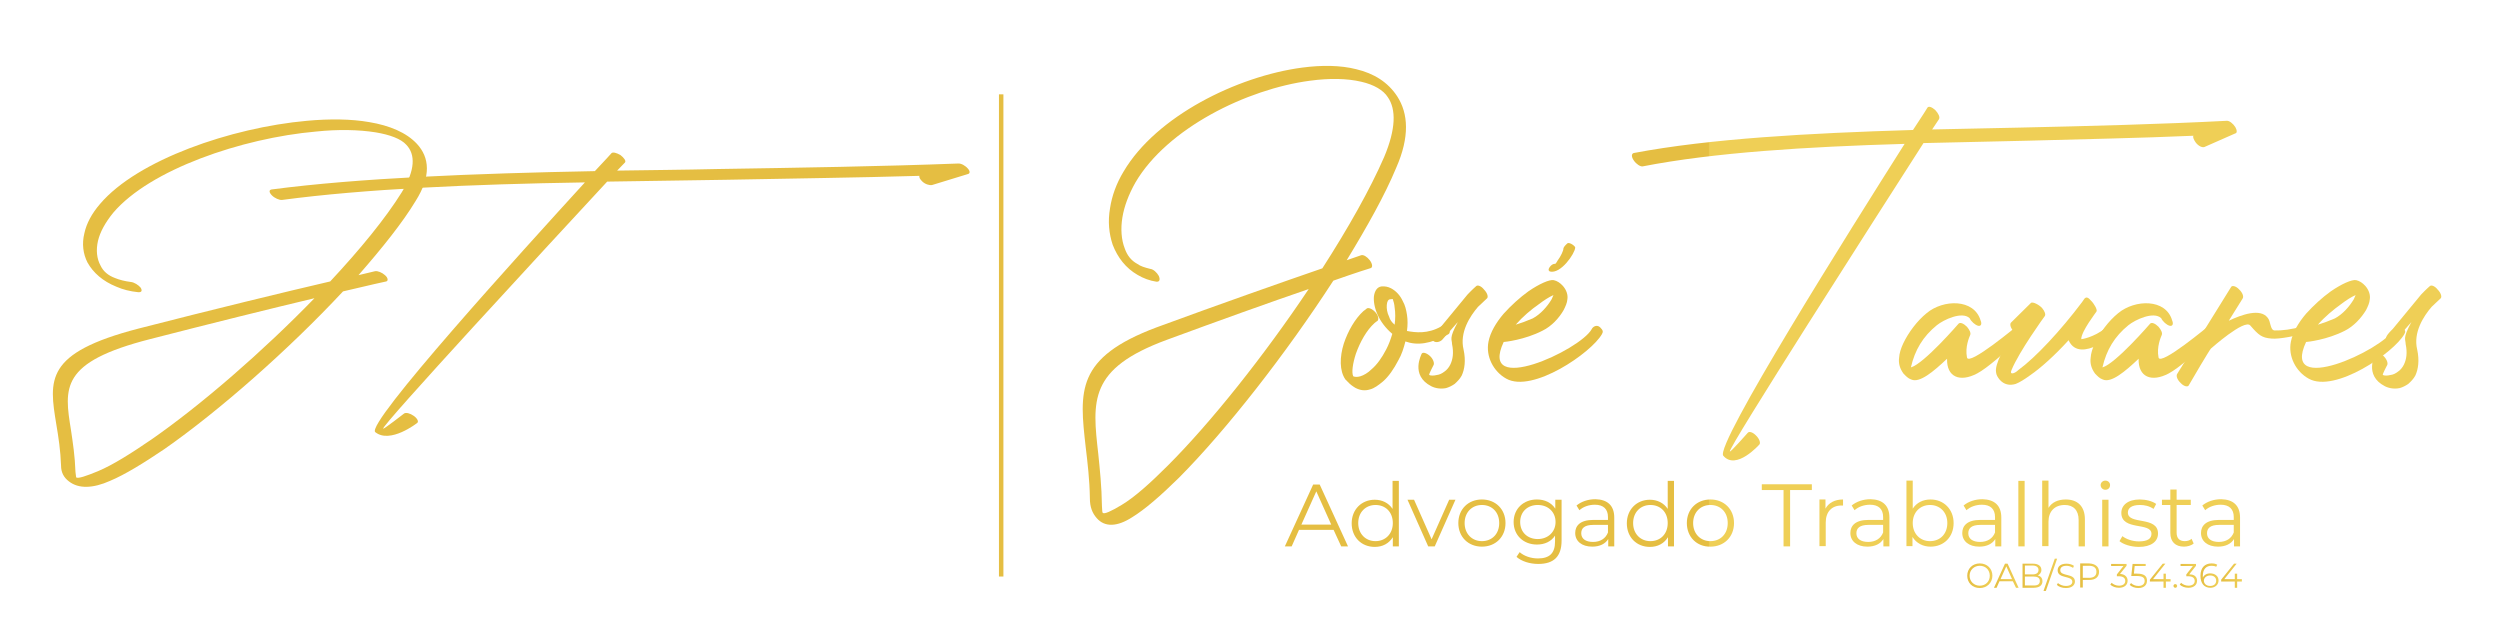 <svg xmlns="http://www.w3.org/2000/svg" xmlns:xlink="http://www.w3.org/1999/xlink" id="Camada_1" x="0px" y="0px" viewBox="0 0 954 244" style="enable-background:new 0 0 954 244;" xml:space="preserve"><style type="text/css">	.st0{fill:url(#SVGID_1_);}	.st1{fill:url(#SVGID_2_);}	.st2{fill:url(#SVGID_3_);}	.st3{fill:url(#SVGID_4_);}	.st4{fill:url(#SVGID_5_);}	.st5{fill:url(#SVGID_6_);}	.st6{fill:url(#SVGID_7_);}	.st7{fill:url(#SVGID_8_);}	.st8{fill:url(#SVGID_9_);}	.st9{fill:url(#SVGID_10_);}	.st10{fill:url(#SVGID_11_);}	.st11{fill:url(#SVGID_12_);}	.st12{fill:url(#SVGID_13_);}	.st13{fill:url(#SVGID_14_);}	.st14{fill:url(#SVGID_15_);}	.st15{fill:url(#SVGID_16_);}	.st16{fill:url(#SVGID_17_);}	.st17{fill:url(#SVGID_18_);}	.st18{fill:url(#SVGID_19_);}	.st19{fill:url(#SVGID_20_);}	.st20{fill:url(#SVGID_21_);}	.st21{fill:url(#SVGID_22_);}	.st22{fill:url(#SVGID_23_);}	.st23{fill:url(#SVGID_24_);}	.st24{fill:url(#SVGID_25_);}	.st25{fill:url(#SVGID_26_);}	.st26{fill:url(#SVGID_27_);}	.st27{fill:url(#SVGID_28_);}	.st28{fill:url(#SVGID_29_);}	.st29{fill:url(#SVGID_30_);}	.st30{fill:url(#SVGID_31_);}	.st31{fill:url(#SVGID_32_);}	.st32{fill:url(#SVGID_33_);}	.st33{fill:url(#SVGID_34_);}	.st34{fill:url(#SVGID_35_);}	.st35{fill:url(#SVGID_36_);}	.st36{fill:url(#SVGID_37_);}	.st37{fill:url(#SVGID_38_);}	.st38{fill:url(#SVGID_39_);}	.st39{fill:url(#SVGID_40_);}	.st40{fill:url(#SVGID_41_);}	.st41{fill:url(#SVGID_42_);}	.st42{fill:url(#SVGID_43_);}	.st43{fill:url(#SVGID_44_);}	.st44{fill:url(#SVGID_45_);}	.st45{fill:url(#SVGID_46_);}</style><g>	<linearGradient id="SVGID_1_" gradientUnits="userSpaceOnUse" x1="651.929" y1="115.7" x2="652.429" y2="115.7">		<stop offset="0" style="stop-color:#E5BE42"></stop>		<stop offset="1" style="stop-color:#EFCF56"></stop>	</linearGradient>	<path class="st0" d="M49.9,107.6c1.3,0.1,3,1.2,3.8,2.2c0.7,1.2,0.3,1.8-1,1.7c-3-0.3-5.8-1-8.3-2.1c-5.2-2.1-8.8-5.3-11-9.2  c-1.7-3.3-2.2-7.2-1.2-11.2c0.8-3.7,2.8-7.5,6-11.2c14.3-16.8,50-29.1,78.9-31.7c8.7-0.8,17-0.7,23.8,0.5c7.8,1.3,14.2,4,18.2,8.3  c4.8,5.2,5.5,12.3-0.5,21.8c-5,8.3-12.8,18-21.8,28.3l6.3-1.5c1-0.2,2.7,0.5,3.8,1.5c1.2,1,1.3,2.2,0.5,2.4  c-0.2,0-6.3,1.4-16.5,3.8c-20.8,22.3-47.4,45.7-68.2,60.2c-8,5.4-15,9.7-20.7,12.1c-6.5,2.9-12,3.1-15.7,0.2c-2-1.5-3-3.5-3-6  c-0.2-5.8-1-11-1.8-15.7c-2.8-17.1-4.5-27.3,31.3-36.6c28-7.2,56-14,73.2-18c11.5-12.3,21.2-24.2,27.3-34  c5.2-8.5,5.3-14.5,1.7-18.2c-2-2.2-6.2-3.8-11.7-4.7c-6.3-1-14.2-1.2-22.7-0.3c-28.3,2.5-63.4,14.5-77.4,31c-3,3.7-5,7.3-5.8,10.7  c-0.8,3.5-0.5,6.8,1,9.5c1,2.1,2.8,3.7,5.5,4.7C45.6,106.8,47.6,107.3,49.9,107.6z M57.8,167.7c19-13.2,42.5-33.6,62.2-53.9  c-16.8,4-39.8,9.7-62.7,15.6c-34.5,8.8-32.8,18.6-30.2,34.8c0.7,4.7,1.5,9.9,1.7,15.9c0.2,1.3,0.2,2,0.3,2.1  c0.7,0.5,3.7-0.5,8.3-2.4C43.1,177.4,49.9,173.1,57.8,167.7z"></path>	<linearGradient id="SVGID_2_" gradientUnits="userSpaceOnUse" x1="651.929" y1="112.16" x2="652.429" y2="112.16">		<stop offset="0" style="stop-color:#E5BE42"></stop>		<stop offset="1" style="stop-color:#EFCF56"></stop>	</linearGradient>	<path class="st1" d="M107.6,76.3c-1,0.1-2.8-0.7-3.8-1.7c-1.2-1.2-1.2-2.1-0.2-2.3c33.5-4.4,77.2-6.1,123.4-7  c4-4.3,6.3-6.7,6.3-6.8c0.5-0.6,2-0.2,3.5,0.7c1.3,1,2.2,2.2,1.7,2.8l-3,3.1c12.7-0.2,25.5-0.3,38.2-0.6c31.3-0.5,62.9-1,91.9-2.1  c1.2-0.1,2.8,0.8,3.8,2c0.8,0.9,0.8,1.8,0,2l-13.7,4.2c-1,0.2-2.7-0.3-3.8-1.4c-0.8-0.8-1.3-1.6-1-2.1c-23.8,0.7-48.7,1-73.7,1.5  c-15.2,0.2-30.5,0.5-45.5,0.7c-21.5,23.2-86.5,93.5-85.5,94.3c0.3,0.2,8-5.8,8-5.8c0.7-0.5,2.3-0.1,3.7,0.9c1.3,0.9,2,2.2,1.3,2.7  c0,0-10.3,8.1-16,3.5c-3.8-3.2,55.9-68.9,80-95.3C179.8,70.3,139,72.1,107.6,76.3z"></path></g><g>	<linearGradient id="SVGID_3_" gradientUnits="userSpaceOnUse" x1="651.929" y1="128" x2="652.429" y2="128">		<stop offset="0" style="stop-color:#E5BE42"></stop>		<stop offset="1" style="stop-color:#EFCF56"></stop>	</linearGradient>	<rect x="381.2" y="36" class="st2" width="1.7" height="184"></rect></g><g>	<linearGradient id="SVGID_4_" gradientUnits="userSpaceOnUse" x1="651.929" y1="112.672" x2="652.429" y2="112.672">		<stop offset="0" style="stop-color:#E5BE42"></stop>		<stop offset="1" style="stop-color:#EFCF56"></stop>	</linearGradient>	<path class="st3" d="M438.9,102.6c1.2,0.1,2.6,1.4,3.3,2.7c0.6,1.4,0.3,2.3-0.9,2.2c-2.6-0.4-5-1.3-7.2-2.6  c-4.5-2.6-7.6-6.6-9.5-11.5c-1.4-4.2-1.9-8.9-1-14c0.7-4.6,2.4-9.4,5.2-14c12.4-21,43.2-36.3,68.1-39.6c7.5-1,14.7-0.9,20.6,0.6  c6.8,1.6,12.2,5,15.7,10.4c4.2,6.5,4.8,15.4-0.4,27.2c-4.3,10.4-11.1,22.5-18.9,35.3l5.5-1.9c0.9-0.3,2.3,0.6,3.3,1.9  c1,1.3,1.2,2.7,0.4,3c-0.1,0-5.5,1.7-14.3,4.8c-18,27.8-40.9,57.1-58.9,75.2c-6.9,6.8-13,12.1-17.9,15.1  c-5.6,3.6-10.4,3.9-13.5,0.3c-1.7-1.9-2.6-4.3-2.6-7.5c-0.1-7.2-0.9-13.7-1.6-19.6c-2.4-21.3-3.9-34.1,27.1-45.7  c24.2-8.9,48.4-17.4,63.2-22.5c9.9-15.4,18.3-30.3,23.6-42.5c4.5-10.7,4.6-18.2,1.4-22.8c-1.7-2.7-5.3-4.8-10.1-5.9  c-5.5-1.3-12.2-1.4-19.6-0.4C475.7,34,445.4,49,433.3,69.6c-2.6,4.6-4.3,9.1-5,13.4c-0.7,4.3-0.4,8.5,0.9,11.8  c0.9,2.6,2.4,4.6,4.8,5.9C435.2,101.6,436.9,102.1,438.9,102.6z M445.7,177.6c16.4-16.4,36.7-41.9,53.7-67.3  c-14.6,5-34.4,12.1-54.2,19.4c-29.8,11-28.4,23.2-26.1,43.5c0.6,5.9,1.3,12.4,1.4,19.9c0.1,1.6,0.1,2.4,0.3,2.6  c0.6,0.6,3.2-0.6,7.2-3C433,189.7,438.9,184.4,445.7,177.6z"></path>	<linearGradient id="SVGID_5_" gradientUnits="userSpaceOnUse" x1="651.929" y1="129.011" x2="652.429" y2="129.011">		<stop offset="0" style="stop-color:#E5BE42"></stop>		<stop offset="1" style="stop-color:#EFCF56"></stop>	</linearGradient>	<path class="st4" d="M521.6,117.7c0.6-0.4,2,0.1,3.2,1.4c1.2,1.3,1.4,2.7,0.9,3.3c-0.4,0.3-0.9,0.6-1.2,0.9  c-3,2.7-5.5,7.2-7.1,11.7c-1.2,3.7-1.7,7.2-1,8.6c0.7,0.3,1.6,0.3,2.7,0c1.3-0.4,2.9-1.3,4.3-2.7c2-1.7,3.9-4.3,5.6-7.6  c1-1.9,1.7-3.9,2.3-5.9c-2.6-2.2-4.5-4.8-5.6-7.3c-1.2-2.6-1.6-5.2-1.4-7.1c0.3-2,1.2-3.5,2.9-3.7c1.3-0.1,2.4,0.1,3.6,0.7  c1.9,1,3.5,2.7,4.5,4.9c0.9,1.6,1.3,3.3,1.6,5.2c0.3,1.9,0.3,4,0,6.2c3.2,0.6,7.9,1.2,13-1.7c0.7-0.4,1.4-1,2.6,0.3  c1,1.3,0.9,2.3,0.1,2.7c-6.8,3.7-11.8,4.3-16.3,2.7c-0.6,2.4-1.4,5-2.7,7.2c-1.7,3.3-3.7,6.2-5.9,8.1c-1.7,1.4-3.3,2.6-4.9,3  c-1.9,0.6-3.7,0.4-5.6-0.6c-1-0.6-2-1.3-2.9-2.3c-0.3-0.3-0.6-0.6-0.9-0.9c-2.3-3.3-2.2-8.6-0.6-13.7c1.6-4.8,4.3-9.5,7.5-12.4  C520.8,118.4,521.2,118,521.6,117.7z M532.2,123.9c0.3-2.3,0.3-4.6,0-6.5c-0.1-1.3-0.4-2.4-0.7-3.2c-0.1,0,0.1,0,0.1,0  c-0.1-0.1-0.6-0.1-1,0c-0.9,0-1.3,0.9-1.4,2.2s0.1,2.9,0.9,4.5C530.4,122,531.1,123,532.2,123.9z"></path>	<linearGradient id="SVGID_6_" gradientUnits="userSpaceOnUse" x1="651.929" y1="128.632" x2="652.429" y2="128.632">		<stop offset="0" style="stop-color:#E5BE42"></stop>		<stop offset="1" style="stop-color:#EFCF56"></stop>	</linearGradient>	<path class="st5" d="M550.3,129.7c-0.6,0.6-2.3,1.4-3.5,0.3c-1.2-1.3,1.9-3.9,2.4-4.5l10.8-13.1c1.9-2,3.3-3.2,3.3-3.2  c0.6-0.6,2,0,3,1.3c1.2,1.2,1.7,2.7,1.2,3.3l-3.5,3.3c-3,3.5-7.1,9.7-5.5,16.3c0.9,4.2,0.4,7.5-0.7,9.9c-0.7,1.3-1.7,2.3-2.7,3.2  c-1,0.7-2.2,1.3-3.3,1.6c-2,0.4-4,0.1-5.6-0.7c-8.2-4.2-3.7-12.2-3.7-12.4c0.4-0.7,1.7-0.4,3,0.7s1.9,2.7,1.6,3.5  c0,0.1-2,3.7-1.7,3.9c0.6,0.3,1.7,0.3,2.9,0c1-0.1,2-0.6,2.9-1.3c0.9-0.6,1.7-1.6,2.2-2.6c1-2,1.4-4.6,0.7-7.9c0-1.9-1.3-2,2.2-8.4  L550.3,129.7z"></path>	<linearGradient id="SVGID_7_" gradientUnits="userSpaceOnUse" x1="651.929" y1="119.195" x2="652.429" y2="119.195">		<stop offset="0" style="stop-color:#E5BE42"></stop>		<stop offset="1" style="stop-color:#EFCF56"></stop>	</linearGradient>	<path class="st6" d="M588.6,126.2c-6.8,3.5-14.4,4.3-14.8,4.3c-9.8,21,29.1,3.2,33.6-4.9c0.4-0.9,1.9-1.9,3.2-0.7  c1.2,1.2,1.2,1.7,0.7,2.6c-4,7.1-26.5,22.6-36.5,17c-4.9-2.7-7.9-8.5-6.8-14.1c0.7-3.6,2.9-7.3,5.8-10.7c2.9-3.2,6.2-6.2,9.4-8.5  c4.2-2.9,8.1-4.6,9.7-4.3c1.3,0.3,2.4,1,3.5,2.2c1.4,1.6,2,3.5,1.7,5.2c-0.1,1.3-0.7,2.6-1.4,4C595,121.3,592.1,124.5,588.6,126.2z   M578.4,123.9c2-0.6,4.2-1.4,6.5-2.4c3-1.6,5.6-4.6,7.2-7.3c0.3-0.6,0.4-1,0.7-1.6c-1.6,0.7-3.5,1.9-5.6,3.5  C584.3,118.1,581,120.9,578.4,123.9z M593.5,100.7c0.3-0.3,0.6-0.7,0.9-1.3c1.2-1.6,2.2-3.7,2.2-4.6c0.1-0.6,0.9-1.4,1.6-2  c0.9-0.4,3,1.2,2.9,1.7c-0.1,2.2-5.5,10.2-9.7,9.1c-0.1-0.1-0.1-0.1-0.3-0.3c-0.4-0.3,0-1.2,0.7-1.9  C592.4,100.8,593.1,100.6,593.5,100.7z"></path>	<linearGradient id="SVGID_8_" gradientUnits="userSpaceOnUse" x1="651.929" y1="108.251" x2="652.429" y2="108.251">		<stop offset="0" style="stop-color:#E5BE42"></stop>		<stop offset="1" style="stop-color:#EFCF56"></stop>	</linearGradient>	<path class="st7" d="M626.8,63.5c-0.9,0.1-2.4-0.9-3.3-2.2c-1-1.4-1-2.6-0.1-2.9c29-5.5,66.7-7.6,106.6-8.8  c3.5-5.3,5.5-8.4,5.5-8.5c0.4-0.7,1.7-0.3,3,0.9c1.2,1.3,1.9,2.7,1.4,3.5l-2.6,3.9c10.9-0.3,22-0.4,33-0.7  c27.1-0.6,54.3-1.3,79.4-2.6c1-0.1,2.4,1,3.3,2.4c0.7,1.2,0.7,2.3,0,2.4l-11.8,5.2c-0.9,0.3-2.3-0.4-3.3-1.7c-0.7-1-1.2-2-0.9-2.6  c-20.6,0.9-42.1,1.3-63.7,1.9C760.2,54,747,54.3,734,54.6c-18.6,29-74.8,116.7-73.9,117.7c0.3,0.3,6.9-7.2,6.9-7.2  c0.6-0.6,2-0.1,3.2,1.2c1.2,1.2,1.7,2.7,1.2,3.3c0,0-8.9,10.1-13.8,4.3c-3.3-4,48.3-86,69.2-119C689.2,56,653.9,58.2,626.8,63.5z"></path>	<linearGradient id="SVGID_9_" gradientUnits="userSpaceOnUse" x1="651.929" y1="130.409" x2="652.429" y2="130.409">		<stop offset="0" style="stop-color:#E5BE42"></stop>		<stop offset="1" style="stop-color:#EFCF56"></stop>	</linearGradient>	<path class="st8" d="M755.8,122.3c0.6,1.4,0.1,2.3-1,2s-2.6-1.6-3.2-2.9c-2.9-2.7-9.9,0.6-12.5,2.7c-5.3,4.3-8.4,9.5-9.9,16.1  c5-1.4,18.2-16.7,18.2-16.7c0.6-0.6,1.9-0.1,3.2,1.2c1,1.2,1.6,2.4,1.2,3.2c-0.3,0.7-2,4.5-1.2,8.5c0.6,3.5,19.3-12.2,19.6-12.4  c0.6-0.6,1.7-1.3,2.9-0.1c1.2,1.3,1,2.4,0.4,3c-9.5,8.5-15.1,13.5-19,15.6c-6.6,3.5-11.7,1.4-11.5-5.6c-5.2,4.9-10.5,9.4-13.7,7.9  c-1.2-0.4-2-1.3-2.9-2.2c-1.4-1.9-2-3.9-1.7-6.1c0.1-1.7,0.7-3.6,1.6-5.5c1.9-4,5.2-8.5,8.9-11.5  C741.5,114.2,753.3,113.9,755.8,122.3z"></path>	<linearGradient id="SVGID_10_" gradientUnits="userSpaceOnUse" x1="651.929" y1="130.294" x2="652.429" y2="130.294">		<stop offset="0" style="stop-color:#E5BE42"></stop>		<stop offset="1" style="stop-color:#EFCF56"></stop>	</linearGradient>	<path class="st9" d="M768.6,126.6l-0.3-0.3c-1.2-1.3-1.4-2.7-0.9-3.2l7.6-7.5c0.6-0.6,3.2,0.7,4.3,2c1,1.2,1.4,2.4,1,3  c-0.1,0.1-9.8,13.5-12.7,20.6c-0.9,2,1.2,1.4,2.6,0c6.6-4.8,16.1-15,24.3-25.9l0.9-1.3c0.6-0.7,1.3-0.7,2.4,0.6  c1.3,1.2,2.7,3.7,2.2,4.3c0,0.1-5.8,7.5-5.8,10.5c0,0.1,4.8-0.6,9.4-4.3c0.6-0.4,2.3-2.2,3.5-0.9s1.2,2.2,0.6,2.7  c0,0-13.8,12.1-18.2,3.2l-0.1-0.3c-5.3,5.8-10.5,10.5-14.7,13.4c-2.2,1.6-4,2.7-5.5,3.3c-2.3,0.7-4.5,0.3-6.2-1.7  c-0.7-0.9-1.2-1.7-1.3-2.7C761.1,139,764.8,132.4,768.6,126.6z"></path>	<linearGradient id="SVGID_11_" gradientUnits="userSpaceOnUse" x1="651.929" y1="130.409" x2="652.429" y2="130.409">		<stop offset="0" style="stop-color:#E5BE42"></stop>		<stop offset="1" style="stop-color:#EFCF56"></stop>	</linearGradient>	<path class="st10" d="M828.9,122.3c0.6,1.4,0.1,2.3-1,2s-2.6-1.6-3.2-2.9c-2.9-2.7-9.9,0.6-12.5,2.7c-5.3,4.3-8.4,9.5-9.9,16.1  c5-1.4,18.2-16.7,18.2-16.7c0.6-0.6,1.9-0.1,3.2,1.2c1,1.2,1.6,2.4,1.2,3.2c-0.3,0.7-2,4.5-1.2,8.5c0.6,3.5,19.3-12.2,19.6-12.4  c0.6-0.6,1.7-1.3,2.9-0.1c1.2,1.3,1,2.4,0.4,3c-9.5,8.5-15.1,13.5-19,15.6c-6.6,3.5-11.7,1.4-11.5-5.6c-5.2,4.9-10.5,9.4-13.7,7.9  c-1.2-0.4-2-1.3-2.9-2.2c-1.4-1.9-2-3.9-1.7-6.1c0.1-1.7,0.7-3.6,1.6-5.5c1.9-4,5.2-8.5,8.9-11.5  C814.7,114.2,826.5,113.9,828.9,122.3z"></path>	<linearGradient id="SVGID_12_" gradientUnits="userSpaceOnUse" x1="651.929" y1="128.285" x2="652.429" y2="128.285">		<stop offset="0" style="stop-color:#E5BE42"></stop>		<stop offset="1" style="stop-color:#EFCF56"></stop>	</linearGradient>	<path class="st11" d="M851.4,109.5c0.4-0.7,1.9-0.3,3,0.9c1.3,1.2,1.9,2.7,1.4,3.5l-5.3,8.5c5-2.4,12-4.8,14.8-1.2  c1.3,1.4,0.9,4.8,2.7,4.9c2.7,0.1,6.8-0.4,10.7-1.6c0.9-0.3,1.7-1,2.6,0.3c1,1.4,0.4,1.9-0.4,2c-4.2,1.3-11.1,2.7-14.1,2.4  c-3.7-0.3-4.9-1.3-8.1-5c-2.2-2.6-15,8.8-15,8.8c-0.3,0.1-7.8,12.8-8.5,14.1c-0.4,0.7-1.9,0.3-3-0.9c-1.3-1.2-1.9-2.7-1.4-3.5  L851.4,109.5z"></path>	<linearGradient id="SVGID_13_" gradientUnits="userSpaceOnUse" x1="651.929" y1="126.275" x2="652.429" y2="126.275">		<stop offset="0" style="stop-color:#E5BE42"></stop>		<stop offset="1" style="stop-color:#EFCF56"></stop>	</linearGradient>	<path class="st12" d="M894.8,126.2c-6.8,3.5-14.4,4.3-14.8,4.3c-9.8,21,29.1,3.2,33.6-4.9c0.4-0.9,1.9-1.9,3.2-0.7  c1.2,1.2,1.2,1.7,0.7,2.6c-4,7.1-26.5,22.6-36.5,17c-4.9-2.7-7.9-8.5-6.8-14.1c0.7-3.6,2.9-7.3,5.8-10.7c2.9-3.2,6.2-6.2,9.4-8.5  c4.2-2.9,8.1-4.6,9.7-4.3c1.3,0.3,2.4,1,3.5,2.2c1.4,1.6,2,3.5,1.7,5.2c-0.1,1.3-0.7,2.6-1.4,4  C901.1,121.3,898.2,124.5,894.8,126.2z M884.5,123.9c2-0.6,4.2-1.4,6.5-2.4c3-1.6,5.6-4.6,7.2-7.3c0.3-0.6,0.4-1,0.7-1.6  c-1.6,0.7-3.5,1.9-5.6,3.5C890.5,118.1,887.1,120.9,884.5,123.9z"></path>	<linearGradient id="SVGID_14_" gradientUnits="userSpaceOnUse" x1="651.929" y1="128.632" x2="652.429" y2="128.632">		<stop offset="0" style="stop-color:#E5BE42"></stop>		<stop offset="1" style="stop-color:#EFCF56"></stop>	</linearGradient>	<path class="st13" d="M914.2,129.7c-0.6,0.6-2.3,1.4-3.5,0.3c-1.2-1.3,1.9-3.9,2.4-4.5l10.8-13.1c1.9-2,3.3-3.2,3.3-3.2  c0.6-0.6,2,0,3,1.3c1.2,1.2,1.7,2.7,1.2,3.3l-3.5,3.3c-3,3.5-7.1,9.7-5.5,16.3c0.9,4.2,0.4,7.5-0.7,9.9c-0.7,1.3-1.7,2.3-2.7,3.2  c-1,0.7-2.2,1.3-3.3,1.6c-2,0.4-4,0.1-5.6-0.7c-8.2-4.2-3.7-12.2-3.7-12.4c0.4-0.7,1.7-0.4,3,0.7c1.3,1.2,1.9,2.7,1.6,3.5  c0,0.1-2,3.7-1.7,3.9c0.6,0.3,1.7,0.3,2.9,0c1-0.1,2-0.6,2.9-1.3c0.9-0.6,1.7-1.6,2.2-2.6c1-2,1.4-4.6,0.7-7.9c0-1.9-1.3-2,2.2-8.4  L914.2,129.7z"></path></g><g>	<linearGradient id="SVGID_15_" gradientUnits="userSpaceOnUse" x1="651.929" y1="196.685" x2="652.429" y2="196.685">		<stop offset="0" style="stop-color:#E5BE42"></stop>		<stop offset="1" style="stop-color:#EFCF56"></stop>	</linearGradient>	<path class="st14" d="M508.9,202.2h-13.2l-2.8,6.3h-2.6l10.8-23.6h2.5l10.8,23.6h-2.6L508.9,202.2z M508,200.2l-5.7-12.7l-5.7,12.7  H508z"></path>	<linearGradient id="SVGID_16_" gradientUnits="userSpaceOnUse" x1="651.929" y1="196.061" x2="652.429" y2="196.061">		<stop offset="0" style="stop-color:#E5BE42"></stop>		<stop offset="1" style="stop-color:#EFCF56"></stop>	</linearGradient>	<path class="st15" d="M533.8,183.5v25h-2.3V205c-1.5,2.4-3.9,3.7-6.9,3.7c-5.1,0-8.8-3.7-8.8-9s3.8-9,8.8-9c2.8,0,5.3,1.2,6.8,3.5  v-10.7H533.8z M531.5,199.6c0-4.2-2.8-6.9-6.6-6.9c-3.8,0-6.6,2.8-6.6,6.9s2.8,6.9,6.6,6.9C528.6,206.5,531.5,203.8,531.5,199.6z"></path>	<linearGradient id="SVGID_17_" gradientUnits="userSpaceOnUse" x1="651.929" y1="199.622" x2="652.429" y2="199.622">		<stop offset="0" style="stop-color:#E5BE42"></stop>		<stop offset="1" style="stop-color:#EFCF56"></stop>	</linearGradient>	<path class="st16" d="M555.4,190.7l-7.9,17.8h-2.5l-7.9-17.8h2.5l6.7,15.1l6.7-15.1H555.4z"></path>	<linearGradient id="SVGID_18_" gradientUnits="userSpaceOnUse" x1="651.929" y1="199.639" x2="652.429" y2="199.639">		<stop offset="0" style="stop-color:#E5BE42"></stop>		<stop offset="1" style="stop-color:#EFCF56"></stop>	</linearGradient>	<path class="st17" d="M556.5,199.6c0-5.3,3.8-9,9-9s9,3.7,9,9s-3.8,9-9,9S556.5,204.9,556.5,199.6z M572.1,199.6  c0-4.2-2.8-6.9-6.6-6.9c-3.8,0-6.6,2.8-6.6,6.9s2.8,6.9,6.6,6.9C569.3,206.5,572.1,203.8,572.1,199.6z"></path>	<linearGradient id="SVGID_19_" gradientUnits="userSpaceOnUse" x1="651.929" y1="202.913" x2="652.429" y2="202.913">		<stop offset="0" style="stop-color:#E5BE42"></stop>		<stop offset="1" style="stop-color:#EFCF56"></stop>	</linearGradient>	<path class="st18" d="M595.9,190.7v15.6c0,6.1-3,8.9-8.9,8.9c-3.2,0-6.4-1-8.3-2.7l1.2-1.8c1.7,1.5,4.3,2.4,7,2.4  c4.5,0,6.5-2.1,6.5-6.4v-2.3c-1.5,2.3-4,3.4-6.9,3.4c-5.1,0-8.9-3.5-8.9-8.6s3.8-8.6,8.9-8.6c3,0,5.5,1.2,7,3.5v-3.4H595.9z   M593.6,199.2c0-3.8-2.8-6.5-6.8-6.5c-3.9,0-6.7,2.6-6.7,6.5s2.8,6.5,6.7,6.5C590.7,205.7,593.6,203,593.6,199.2z"></path>	<linearGradient id="SVGID_20_" gradientUnits="userSpaceOnUse" x1="651.929" y1="199.639" x2="652.429" y2="199.639">		<stop offset="0" style="stop-color:#E5BE42"></stop>		<stop offset="1" style="stop-color:#EFCF56"></stop>	</linearGradient>	<path class="st19" d="M616,197.5v11h-2.3v-2.8c-1.1,1.8-3.2,2.9-6.1,2.9c-4,0-6.5-2.1-6.5-5.2c0-2.7,1.8-5,6.9-5h5.6v-1.1  c0-3-1.7-4.7-5-4.7c-2.3,0-4.5,0.8-5.9,2.1l-1.1-1.8c1.8-1.5,4.4-2.4,7.2-2.4C613.4,190.6,616,192.9,616,197.5z M613.6,203.2v-2.9  H608c-3.4,0-4.6,1.3-4.6,3.2c0,2.1,1.7,3.3,4.5,3.3C610.7,206.8,612.7,205.5,613.6,203.2z"></path>	<linearGradient id="SVGID_21_" gradientUnits="userSpaceOnUse" x1="651.929" y1="196.061" x2="652.429" y2="196.061">		<stop offset="0" style="stop-color:#E5BE42"></stop>		<stop offset="1" style="stop-color:#EFCF56"></stop>	</linearGradient>	<path class="st20" d="M638.8,183.5v25h-2.3V205c-1.5,2.4-3.9,3.7-6.9,3.7c-5.1,0-8.8-3.7-8.8-9s3.8-9,8.8-9c2.8,0,5.3,1.2,6.8,3.5  v-10.7H638.8z M636.4,199.6c0-4.2-2.8-6.9-6.6-6.9c-3.8,0-6.6,2.8-6.6,6.9s2.8,6.9,6.6,6.9C633.6,206.5,636.4,203.8,636.4,199.6z"></path>	<linearGradient id="SVGID_22_" gradientUnits="userSpaceOnUse" x1="651.929" y1="199.639" x2="652.429" y2="199.639">		<stop offset="0" style="stop-color:#E5BE42"></stop>		<stop offset="1" style="stop-color:#EFCF56"></stop>	</linearGradient>	<path class="st21" d="M643.7,199.6c0-5.3,3.8-9,9-9c5.2,0,9,3.7,9,9s-3.8,9-9,9C647.5,208.7,643.7,204.9,643.7,199.6z M659.3,199.6  c0-4.2-2.8-6.9-6.6-6.9c-3.8,0-6.6,2.8-6.6,6.9s2.8,6.9,6.6,6.9C656.5,206.5,659.3,203.8,659.3,199.6z"></path>	<linearGradient id="SVGID_23_" gradientUnits="userSpaceOnUse" x1="651.929" y1="196.685" x2="652.429" y2="196.685">		<stop offset="0" style="stop-color:#E5BE42"></stop>		<stop offset="1" style="stop-color:#EFCF56"></stop>	</linearGradient>	<path class="st22" d="M680.6,187h-8.3v-2.2h19.1v2.2h-8.3v21.5h-2.5V187z"></path>	<linearGradient id="SVGID_24_" gradientUnits="userSpaceOnUse" x1="651.929" y1="199.555" x2="652.429" y2="199.555">		<stop offset="0" style="stop-color:#E5BE42"></stop>		<stop offset="1" style="stop-color:#EFCF56"></stop>	</linearGradient>	<path class="st23" d="M703.3,190.6v2.3c-0.2,0-0.4,0-0.6,0c-3.7,0-6,2.4-6,6.5v9h-2.4v-17.8h2.3v3.5  C697.8,191.9,700.1,190.6,703.3,190.6z"></path>	<linearGradient id="SVGID_25_" gradientUnits="userSpaceOnUse" x1="651.929" y1="199.639" x2="652.429" y2="199.639">		<stop offset="0" style="stop-color:#E5BE42"></stop>		<stop offset="1" style="stop-color:#EFCF56"></stop>	</linearGradient>	<path class="st24" d="M721,197.5v11h-2.3v-2.8c-1.1,1.8-3.2,2.9-6.1,2.9c-4,0-6.5-2.1-6.5-5.2c0-2.7,1.8-5,6.9-5h5.6v-1.1  c0-3-1.7-4.7-5-4.7c-2.3,0-4.5,0.8-5.9,2.1l-1.1-1.8c1.8-1.5,4.4-2.4,7.2-2.4C718.4,190.6,721,192.9,721,197.5z M718.6,203.2v-2.9  H713c-3.4,0-4.6,1.3-4.6,3.2c0,2.1,1.7,3.3,4.5,3.3C715.7,206.8,717.7,205.5,718.6,203.2z"></path>	<linearGradient id="SVGID_26_" gradientUnits="userSpaceOnUse" x1="651.929" y1="196.061" x2="652.429" y2="196.061">		<stop offset="0" style="stop-color:#E5BE42"></stop>		<stop offset="1" style="stop-color:#EFCF56"></stop>	</linearGradient>	<path class="st25" d="M745.5,199.6c0,5.4-3.8,9-8.8,9c-2.9,0-5.4-1.3-6.9-3.7v3.5h-2.3v-25h2.4v10.7c1.5-2.3,3.9-3.5,6.8-3.5  C741.7,190.6,745.5,194.3,745.5,199.6z M743.1,199.6c0-4.2-2.9-6.9-6.6-6.9c-3.8,0-6.6,2.8-6.6,6.9s2.8,6.9,6.6,6.9  C740.3,206.5,743.1,203.8,743.1,199.6z"></path>	<linearGradient id="SVGID_27_" gradientUnits="userSpaceOnUse" x1="651.929" y1="199.639" x2="652.429" y2="199.639">		<stop offset="0" style="stop-color:#E5BE42"></stop>		<stop offset="1" style="stop-color:#EFCF56"></stop>	</linearGradient>	<path class="st26" d="M763.7,197.5v11h-2.3v-2.8c-1.1,1.8-3.2,2.9-6.1,2.9c-4,0-6.5-2.1-6.5-5.2c0-2.7,1.8-5,6.9-5h5.6v-1.1  c0-3-1.7-4.7-5-4.7c-2.3,0-4.5,0.8-5.9,2.1l-1.1-1.8c1.8-1.5,4.4-2.4,7.2-2.4C761.1,190.6,763.7,192.9,763.7,197.5z M761.3,203.2  v-2.9h-5.6c-3.4,0-4.6,1.3-4.6,3.2c0,2.1,1.7,3.3,4.5,3.3C758.4,206.8,760.4,205.5,761.3,203.2z"></path>	<linearGradient id="SVGID_28_" gradientUnits="userSpaceOnUse" x1="651.929" y1="195.977" x2="652.429" y2="195.977">		<stop offset="0" style="stop-color:#E5BE42"></stop>		<stop offset="1" style="stop-color:#EFCF56"></stop>	</linearGradient>	<path class="st27" d="M770.2,183.5h2.4v25h-2.4V183.5z"></path>	<linearGradient id="SVGID_29_" gradientUnits="userSpaceOnUse" x1="651.929" y1="195.977" x2="652.429" y2="195.977">		<stop offset="0" style="stop-color:#E5BE42"></stop>		<stop offset="1" style="stop-color:#EFCF56"></stop>	</linearGradient>	<path class="st28" d="M795.6,198.2v10.3h-2.4v-10.1c0-3.7-2-5.7-5.3-5.7c-3.8,0-6.2,2.4-6.2,6.4v9.3h-2.4v-25h2.4v10.4  c1.3-2.1,3.6-3.2,6.6-3.2C792.7,190.6,795.6,193.1,795.6,198.2z"></path>	<linearGradient id="SVGID_30_" gradientUnits="userSpaceOnUse" x1="651.929" y1="195.977" x2="652.429" y2="195.977">		<stop offset="0" style="stop-color:#E5BE42"></stop>		<stop offset="1" style="stop-color:#EFCF56"></stop>	</linearGradient>	<path class="st29" d="M801.6,185.1c0-0.9,0.8-1.7,1.8-1.7s1.8,0.7,1.8,1.7c0,1-0.7,1.8-1.8,1.8  C802.4,186.9,801.6,186.1,801.6,185.1z M802.2,190.7h2.4v17.8h-2.4V190.7z"></path>	<linearGradient id="SVGID_31_" gradientUnits="userSpaceOnUse" x1="651.929" y1="199.639" x2="652.429" y2="199.639">		<stop offset="0" style="stop-color:#E5BE42"></stop>		<stop offset="1" style="stop-color:#EFCF56"></stop>	</linearGradient>	<path class="st30" d="M808.8,206.5l1.1-1.9c1.4,1.1,3.8,2,6.3,2c3.4,0,4.8-1.1,4.8-2.9c0-4.6-11.5-1-11.5-8c0-2.9,2.5-5.1,7-5.1  c2.3,0,4.8,0.6,6.3,1.7l-1,1.9c-1.6-1.1-3.4-1.5-5.2-1.5c-3.2,0-4.6,1.2-4.6,2.9c0,4.8,11.5,1.2,11.5,8c0,3.1-2.7,5.1-7.3,5.1  C813.1,208.7,810.2,207.7,808.8,206.5z"></path>	<linearGradient id="SVGID_32_" gradientUnits="userSpaceOnUse" x1="651.929" y1="197.766" x2="652.429" y2="197.766">		<stop offset="0" style="stop-color:#E5BE42"></stop>		<stop offset="1" style="stop-color:#EFCF56"></stop>	</linearGradient>	<path class="st31" d="M837.1,207.4c-0.9,0.8-2.4,1.2-3.7,1.2c-3.3,0-5.2-1.9-5.2-5.2v-10.7H825v-2h3.2v-3.9h2.4v3.9h5.4v2h-5.4  v10.6c0,2.1,1.1,3.2,3.1,3.2c1,0,2-0.3,2.6-0.9L837.1,207.4z"></path>	<linearGradient id="SVGID_33_" gradientUnits="userSpaceOnUse" x1="651.929" y1="199.639" x2="652.429" y2="199.639">		<stop offset="0" style="stop-color:#E5BE42"></stop>		<stop offset="1" style="stop-color:#EFCF56"></stop>	</linearGradient>	<path class="st32" d="M854.8,197.5v11h-2.3v-2.8c-1.1,1.8-3.2,2.9-6.1,2.9c-4,0-6.5-2.1-6.5-5.2c0-2.7,1.8-5,6.9-5h5.6v-1.1  c0-3-1.7-4.7-5-4.7c-2.3,0-4.5,0.8-5.9,2.1l-1.1-1.8c1.8-1.5,4.4-2.4,7.2-2.4C852.2,190.6,854.8,192.9,854.8,197.5z M852.4,203.2  v-2.9h-5.6c-3.4,0-4.6,1.3-4.6,3.2c0,2.1,1.7,3.3,4.5,3.3C849.5,206.8,851.5,205.5,852.4,203.2z"></path></g><g>	<linearGradient id="SVGID_34_" gradientUnits="userSpaceOnUse" x1="750.682" y1="219.684" x2="760.315" y2="219.684">		<stop offset="0" style="stop-color:#E5BE42"></stop>		<stop offset="1" style="stop-color:#EFCF56"></stop>	</linearGradient>	<path class="st33" d="M750.7,219.7c0-2.7,2-4.7,4.8-4.7c2.8,0,4.8,2,4.8,4.7c0,2.7-2.1,4.7-4.8,4.7  C752.7,224.4,750.7,222.4,750.7,219.7z M759.3,219.7c0-2.2-1.6-3.8-3.8-3.8c-2.2,0-3.9,1.6-3.9,3.8c0,2.2,1.7,3.8,3.9,3.8  C757.7,223.5,759.3,221.9,759.3,219.7z"></path>	<linearGradient id="SVGID_35_" gradientUnits="userSpaceOnUse" x1="760.886" y1="219.684" x2="770.231" y2="219.684">		<stop offset="0" style="stop-color:#E5BE42"></stop>		<stop offset="1" style="stop-color:#EFCF56"></stop>	</linearGradient>	<path class="st34" d="M768.1,221.8H763l-1.1,2.5h-1l4.2-9.2h1l4.2,9.2h-1L768.1,221.8z M767.8,221l-2.2-4.9l-2.2,4.9H767.8z"></path>	<linearGradient id="SVGID_36_" gradientUnits="userSpaceOnUse" x1="771.746" y1="219.684" x2="779.414" y2="219.684">		<stop offset="0" style="stop-color:#E5BE42"></stop>		<stop offset="1" style="stop-color:#EFCF56"></stop>	</linearGradient>	<path class="st35" d="M779.4,221.8c0,1.6-1.2,2.5-3.4,2.5h-4.2v-9.2h4c2,0,3.2,0.9,3.2,2.4c0,1-0.6,1.7-1.4,2.1  C778.7,219.8,779.4,220.6,779.4,221.8z M772.7,215.9v3.3h2.9c1.5,0,2.3-0.6,2.3-1.7s-0.9-1.7-2.3-1.7H772.7z M778.4,221.7  c0-1.2-0.9-1.7-2.5-1.7h-3.2v3.4h3.2C777.6,223.5,778.4,222.9,778.4,221.7z"></path>	<linearGradient id="SVGID_37_" gradientUnits="userSpaceOnUse" x1="779.802" y1="219.409" x2="784.98" y2="219.409">		<stop offset="0" style="stop-color:#E5BE42"></stop>		<stop offset="1" style="stop-color:#EFCF56"></stop>	</linearGradient>	<path class="st36" d="M784.1,213.2h0.9l-4.3,12.3h-0.9L784.1,213.2z"></path>	<linearGradient id="SVGID_38_" gradientUnits="userSpaceOnUse" x1="784.872" y1="219.684" x2="791.701" y2="219.684">		<stop offset="0" style="stop-color:#E5BE42"></stop>		<stop offset="1" style="stop-color:#EFCF56"></stop>	</linearGradient>	<path class="st37" d="M784.9,223.2l0.4-0.7c0.7,0.6,1.8,1.1,3,1.1c1.7,0,2.5-0.7,2.5-1.6c0-2.5-5.6-1-5.6-4.4c0-1.3,1-2.5,3.4-2.5  c1,0,2.1,0.3,2.8,0.8l-0.3,0.8c-0.8-0.5-1.7-0.8-2.5-0.8c-1.7,0-2.4,0.7-2.4,1.7c0,2.5,5.6,1,5.6,4.3c0,1.3-1.1,2.5-3.4,2.5  C786.9,224.4,785.6,223.9,784.9,223.2z"></path>	<linearGradient id="SVGID_39_" gradientUnits="userSpaceOnUse" x1="793.807" y1="219.684" x2="800.989" y2="219.684">		<stop offset="0" style="stop-color:#E5BE42"></stop>		<stop offset="1" style="stop-color:#EFCF56"></stop>	</linearGradient>	<path class="st38" d="M801,218.2c0,2-1.4,3.1-3.7,3.1h-2.5v2.9h-1v-9.2h3.4C799.6,215.1,801,216.3,801,218.2z M800,218.2  c0-1.5-1-2.3-2.8-2.3h-2.4v4.6h2.4C799,220.5,800,219.7,800,218.2z"></path>	<linearGradient id="SVGID_40_" gradientUnits="userSpaceOnUse" x1="805.269" y1="219.724" x2="811.9" y2="219.724">		<stop offset="0" style="stop-color:#E5BE42"></stop>		<stop offset="1" style="stop-color:#EFCF56"></stop>	</linearGradient>	<path class="st39" d="M811.9,221.6c0,1.5-1.1,2.7-3.3,2.7c-1.3,0-2.6-0.5-3.3-1.2l0.5-0.7c0.6,0.6,1.7,1.1,2.8,1.1  c1.5,0,2.4-0.7,2.4-1.8c0-1.1-0.8-1.8-2.5-1.8h-0.7v-0.7l2.5-3.2h-4.7v-0.8h5.9v0.7L809,219C810.9,219.1,811.9,220.2,811.9,221.6z"></path>	<linearGradient id="SVGID_41_" gradientUnits="userSpaceOnUse" x1="812.696" y1="219.724" x2="819.315" y2="219.724">		<stop offset="0" style="stop-color:#E5BE42"></stop>		<stop offset="1" style="stop-color:#EFCF56"></stop>	</linearGradient>	<path class="st40" d="M819.3,221.6c0,1.6-1.1,2.8-3.3,2.8c-1.3,0-2.6-0.5-3.3-1.2l0.5-0.7c0.6,0.6,1.6,1.1,2.8,1.1  c1.6,0,2.4-0.8,2.4-1.9c0-1.2-0.7-1.9-3.1-1.9h-2l0.5-4.6h5v0.8h-4.2l-0.3,2.9h1.2C818.3,218.9,819.3,219.9,819.3,221.6z"></path>	<linearGradient id="SVGID_42_" gradientUnits="userSpaceOnUse" x1="820.347" y1="219.684" x2="828.303" y2="219.684">		<stop offset="0" style="stop-color:#E5BE42"></stop>		<stop offset="1" style="stop-color:#EFCF56"></stop>	</linearGradient>	<path class="st41" d="M828.3,221.9h-1.8v2.4h-0.9v-2.4h-5.2v-0.7l4.9-6.1h1l-4.7,5.9h4v-2.1h0.9v2.1h1.8V221.9z"></path>	<linearGradient id="SVGID_43_" gradientUnits="userSpaceOnUse" x1="829.438" y1="223.623" x2="830.84" y2="223.623">		<stop offset="0" style="stop-color:#E5BE42"></stop>		<stop offset="1" style="stop-color:#EFCF56"></stop>	</linearGradient>	<path class="st42" d="M829.4,223.6c0-0.4,0.3-0.7,0.7-0.7c0.4,0,0.7,0.3,0.7,0.7s-0.3,0.7-0.7,0.7  C829.8,224.3,829.4,224,829.4,223.6z"></path>	<linearGradient id="SVGID_44_" gradientUnits="userSpaceOnUse" x1="831.769" y1="219.724" x2="838.401" y2="219.724">		<stop offset="0" style="stop-color:#E5BE42"></stop>		<stop offset="1" style="stop-color:#EFCF56"></stop>	</linearGradient>	<path class="st43" d="M838.4,221.6c0,1.5-1.1,2.7-3.3,2.7c-1.3,0-2.6-0.5-3.3-1.2l0.5-0.7c0.6,0.6,1.7,1.1,2.8,1.1  c1.5,0,2.4-0.7,2.4-1.8c0-1.1-0.8-1.8-2.5-1.8h-0.7v-0.7l2.5-3.2h-4.7v-0.8h5.9v0.7l-2.6,3.3C837.4,219.1,838.4,220.2,838.4,221.6z  "></path>	<linearGradient id="SVGID_45_" gradientUnits="userSpaceOnUse" x1="839.721" y1="219.684" x2="846.615" y2="219.684">		<stop offset="0" style="stop-color:#E5BE42"></stop>		<stop offset="1" style="stop-color:#EFCF56"></stop>	</linearGradient>	<path class="st44" d="M846.6,221.5c0,1.7-1.4,2.8-3.1,2.8c-2.4,0-3.8-1.7-3.8-4.6c0-3.1,1.7-4.7,4.2-4.7c0.8,0,1.6,0.1,2.2,0.5  l-0.4,0.8c-0.5-0.3-1.1-0.4-1.8-0.4c-2,0-3.3,1.3-3.3,3.8c0,0.2,0,0.5,0,0.7c0.5-1,1.5-1.6,2.8-1.6  C845.3,218.8,846.6,219.9,846.6,221.5z M845.7,221.6c0-1.2-0.9-2-2.3-2c-1.4,0-2.4,0.9-2.4,2c0,1,0.8,2,2.4,2  C844.8,223.6,845.7,222.8,845.7,221.6z"></path>	<linearGradient id="SVGID_46_" gradientUnits="userSpaceOnUse" x1="847.542" y1="219.684" x2="855.498" y2="219.684">		<stop offset="0" style="stop-color:#E5BE42"></stop>		<stop offset="1" style="stop-color:#EFCF56"></stop>	</linearGradient>	<path class="st45" d="M855.5,221.9h-1.8v2.4h-0.9v-2.4h-5.2v-0.7l4.9-6.1h1l-4.7,5.9h4v-2.1h0.9v2.1h1.8V221.9z"></path></g></svg>
